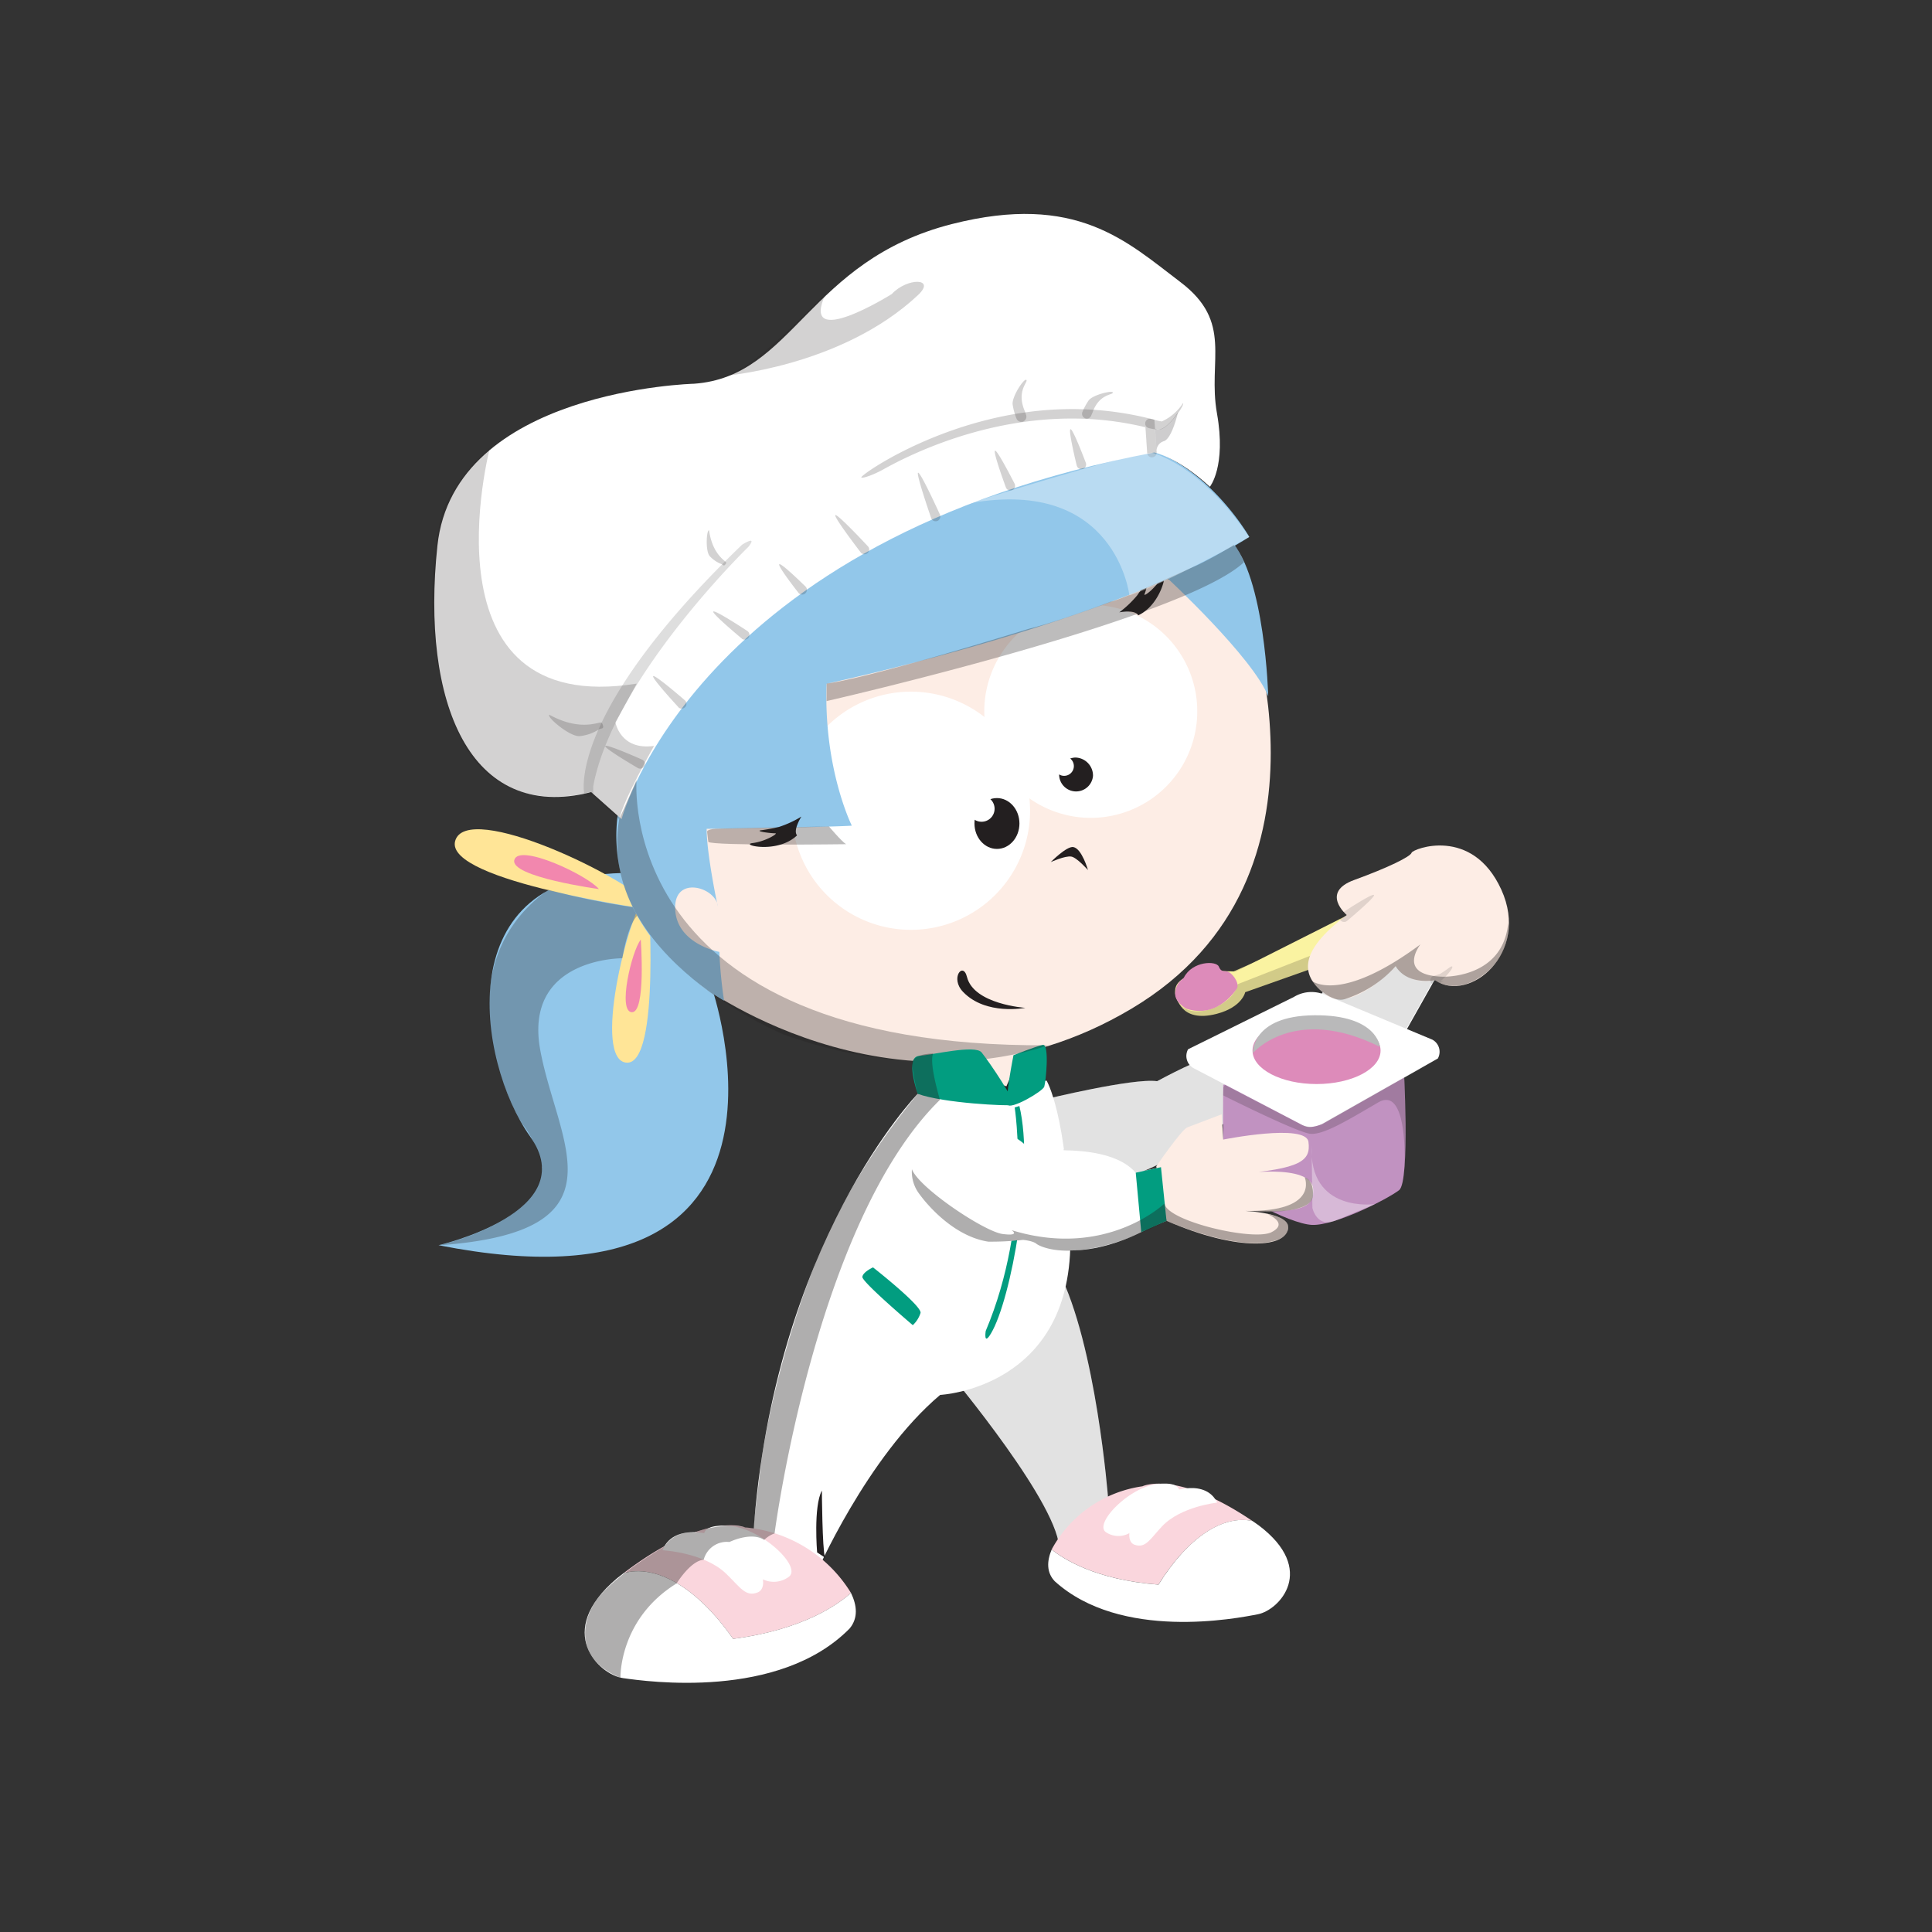 <svg xmlns="http://www.w3.org/2000/svg" viewBox="0 0 500 500"><rect x="0" y="0" width="500" height="500" fill="#333333" stroke="none"/><defs><style>.cls-1{isolation:isolate;}.cls-2{fill:#d2cb88;}.cls-3{fill:#faf3a1;}.cls-25,.cls-4,.cls-5{fill:#fff;}.cls-10,.cls-4{stroke:#231f20;}.cls-4{stroke-width:2.22px;}.cls-15,.cls-20,.cls-21,.cls-22,.cls-23,.cls-24,.cls-6{fill:#231f20;}.cls-6{opacity:0.13;}.cls-17,.cls-20,.cls-21,.cls-22,.cls-23,.cls-24,.cls-6{mix-blend-mode:multiply;}.cls-7{fill:#c192c1;}.cls-8{fill:#dd8bba;}.cls-9{fill:#b9b9ba;}.cls-10,.cls-14{fill:#fdede5;}.cls-10{stroke-linecap:round;stroke-linejoin:round;stroke-width:3.03px;}.cls-11{fill:#92c7ea;}.cls-12{fill:#ffe597;}.cls-13{fill:#f287ae;}.cls-16{opacity:0.15;}.cls-17,.cls-20{opacity:0.2;}.cls-18{fill:#029d80;}.cls-19{fill:#fad6dd;}.cls-21{opacity:0.22;}.cls-22{opacity:0.29;}.cls-23{opacity:0.3;}.cls-24,.cls-25{opacity:0.36;}.cls-25{mix-blend-mode:overlay;}</style></defs><g class="cls-1"><g id="Layer_1" data-name="Layer 1"><path class="cls-2" d="M304.53,257.85s.79,7,10.32,4.54c6.65-1.73,7.41-5.61,7.41-5.61l32-11.33-3.37-7.94"/><path class="cls-3" d="M351.06,235.67l-31.27,15.77S302.2,250,304.28,257.8c2,7.58,15,2.89,16-3.08L352.78,242"/><polyline class="cls-4" points="337 264.76 356.58 240.83 375.18 250.32"/><polyline class="cls-5" points="335.78 264.76 355.37 240.83 373.12 250.32 360.88 272.06"/><polyline class="cls-6" points="335.56 264.76 355.15 240.83 372.9 250.32 360.66 272.06"/><path class="cls-5" d="M270.46,284.5s22.78-5.57,29-4.69c0,0,13.47-7.35,14.9-6.12s8,12.86,8,12.86-22.45,17.75-32.45,18S277,302.26,277,302.26"/><path class="cls-6" d="M270.46,284.5s22.78-5.57,29-4.69c0,0,13.47-7.35,14.9-6.12s8,12.86,8,12.86-22.45,17.75-32.45,18S277,302.26,277,302.26"/><path class="cls-7" d="M363.23,275.1S365,305.73,362.1,308s-16.68,9.3-22.61,9-22.45-9-22.77-13-.16-23.26-.16-23.26"/><path class="cls-5" d="M342.22,290.91c-3.28,1.16-4,.9-5.76-.06l-27.58-14.42a3.59,3.59,0,0,1-1.4-4.88L334.87,258a8.75,8.75,0,0,1,7.84-.62l28,11.69a3.57,3.57,0,0,1,1.4,4.87Z"/><path class="cls-8" d="M357.29,271.89c0,4.78-7.42,8.66-16.57,8.66s-16.57-3.88-16.57-8.66,7.42-8.66,16.57-8.66S357.29,267.11,357.29,271.89Z"/><path class="cls-9" d="M324.26,272.53s10.74-12.67,32.87-1.6c0,0-.62-8.34-17-8.18S324.26,272.53,324.26,272.53Z"/><path class="cls-5" d="M243.31,352.47s27.86,32.76,30.62,46.53l12.85-11.22S283.72,348,273.93,329"/><path class="cls-6" d="M243.31,352.47s27.86,32.76,30.62,46.53l12.85-11.22S283.72,348,273.93,329"/><path class="cls-5" d="M237.5,283.08s-37.35,38.26-42.56,114.19l16.12,10.31S224.33,377,243.31,361c0,0,34.7-1.63,33.68-41.53-.79-31-6.13-39.8-6.13-39.8"/><polyline class="cls-10" points="250.25 267.77 253.72 280.22 261.27 283.08 266.38 271.24"/><path class="cls-11" d="M184.12,255.32s30.62,86.94-70.61,66.94c0,0,37.55-8.57,23.67-28.16S116,225.52,162.9,225.93"/><path class="cls-12" d="M170,235.66s-55.06-7.51-52.21-18C120.71,207,162.84,227.06,170,235.66Z"/><path class="cls-13" d="M155,230.09s-23.08-3.15-21.89-7.54S152,226.48,155,230.09Z"/><path class="cls-12" d="M167.74,230.19s3.33,45.32-5.54,44.83S162.08,237.4,167.74,230.19Z"/><path class="cls-13" d="M165.83,243.17s1.4,19-2.32,18.79S163.46,246.19,165.83,243.17Z"/><path class="cls-14" d="M181.39,255s54,40.32,111.52,6S321.68,154.5,321.68,154.5L267.8,141.64l-69.8,19-27.55,49S171,240.91,181.39,255Z"/><path class="cls-11" d="M318.42,139.8c9,9.39,9.8,40.41,9.8,40.41-4.09-10.2-26.13-30.61-26.13-30.61"/><path class="cls-5" d="M309.85,184.09a27.56,27.56,0,1,1-27.56-27.55A27.55,27.55,0,0,1,309.85,184.09Z"/><path class="cls-5" d="M266.58,209.81A30.82,30.82,0,1,1,235.76,179,30.82,30.82,0,0,1,266.58,209.81Z"/><ellipse class="cls-15" cx="258.01" cy="213.12" rx="5.82" ry="6.58"/><circle class="cls-5" cx="254.03" cy="209.3" r="3.37"/><path class="cls-15" d="M282.87,200.74a4.39,4.39,0,1,1-4.61-4.69A4.67,4.67,0,0,1,282.87,200.74Z"/><path class="cls-5" d="M277.91,198.13a2.52,2.52,0,1,1-2.65-2.38A2.52,2.52,0,0,1,277.91,198.13Z"/><path class="cls-15" d="M281.57,225.17s-1.59-5.58-3.8-5.95c-1.72-.29-5.84,3.89-5.84,3.89s3.72-1.7,5.32-1.43C278.69,221.92,281.57,225.17,281.57,225.17Z"/><path class="cls-15" d="M265.35,260.83s-13.33-.89-15.1-8c-1-4.08-4.45.33-1,3.88C255.15,262.87,265.35,260.83,265.35,260.83Z"/><path class="cls-15" d="M289.68,158.47a27,27,0,0,0,4.63-4.4,44.32,44.32,0,0,0,2.58-4.1c.74-1.13-.28,2.86-.68,3.77s2.88-1.5,4.52-4.49.33,7-6.17,10C293.78,157.67,289.68,158.47,289.68,158.47Z"/><path class="cls-11" d="M182.9,214.5s31.84-.41,37.55-.82c0,0-7.34-14.69-6.53-36.73,0,0,74.7-15.92,109.4-38,0,0-13.47-23.68-35.11-24.5s-54.69,12.25-54.69,12.25l-18.78,16.33s-19.59,13.06-20,14.28-29,26.54-29,26.54l-4.49,20.81S149.43,236.14,187.39,259a116.31,116.31,0,0,1-1.22-12.65s-11-2-11.43-11,10.61-5.72,11-.82c0,0-2.86-13.47-2.86-20"/><path class="cls-15" d="M207.4,211.33a27,27,0,0,1-5.8,2.68,43.3,43.3,0,0,1-4.77.88c-1.31.27,2.76.8,3.77.76s-2.47,2.13-5.85,2.54,6.4,2.91,11.53-2C205.14,214.85,207.4,211.33,207.4,211.33Z"/><path class="cls-5" d="M153,205l7.86,7s19.08-72.55,137.86-94.9c0,0,6.13,1.22,14.39,8.88,0,0,4.29-5.21,1.84-19s4.29-23.58-9.49-34-26.82-23.2-59.09-15c-37.35,9.49-41,39.49-66.74,41.33,0,0-62.14,1.53-66.43,41.94S121.47,213,153,205Z"/><g class="cls-16"><path class="cls-15" d="M151.19,205.26a9,9,0,0,1-.13-1.76h0c0-5.88,3.22-26.15,41-62.54h0s4.12-2.61,1.64.54c0,0-35,34-40.18,62h0c0,.46,0,.8,0,1h0c0,.21,0,.25,0,.25h0a1.23,1.23,0,0,1-1,1.45h0a1.14,1.14,0,0,1-.26,0h0a1.22,1.22,0,0,1-1.19-1Z"/></g><g class="cls-17"><path class="cls-15" d="M222.91,123.55c-.38-.56,23.81-17.66,54.42-17.68h0a83.27,83.27,0,0,1,20.57,2.54h0l.86.22.57,8.43a1.22,1.22,0,0,1-1.14,1.31h0a1.23,1.23,0,0,1-1.3-1.14h0l-.45-6.66a81,81,0,0,0-19.11-2.25h0c-22.31,0-40.87,8.77-48.71,13.15h0c-2.61,1.46-5.47,2.43-5.71,2.08Z"/></g><g class="cls-17"><path class="cls-15" d="M280.84,108.25a1.24,1.24,0,0,1-.73-1.58h0a16.23,16.23,0,0,1,1.6-3h0c1-1.48,6.29-2.74,6.29-2.07h0c0,.68-3.55.26-5.26,5.18h0c-.22.48-.33.76-.33.76h0a1.21,1.21,0,0,1-1.15.8h0a1.23,1.23,0,0,1-.42-.07Z"/></g><g class="cls-17"><path class="cls-15" d="M299.88,111.15a9.62,9.62,0,0,1-2.67-.39h0a1.22,1.22,0,0,1-.77-1.55h0a1.21,1.21,0,0,1,1.55-.77h0s.16,0,.5.12h0a14.81,14.81,0,0,0,2.19.51,12.88,12.88,0,0,0,5.47-4.72h0c.64.22-3.84,6.8-6.07,6.8h-.2Z"/></g><g class="cls-17"><line class="cls-15" x1="159.1" y1="194.01" x2="167.06" y2="198.09"/><path class="cls-15" d="M165.13,198.8s-8.8-5.13-8.49-5.73h0c.3-.61,9.6,3.55,9.6,3.55a1.22,1.22,0,0,1,.53,1.65h0a1.21,1.21,0,0,1-1.09.66h0a1.23,1.23,0,0,1-.55-.13Z"/></g><g class="cls-17"><line class="cls-15" x1="169.92" y1="175.84" x2="176.45" y2="182.17"/><path class="cls-15" d="M175.6,183.05s-7-7.57-6.56-8.06h0c.47-.48,8.26,6.3,8.26,6.3a1.22,1.22,0,0,1,0,1.73h0a1.21,1.21,0,0,1-.88.37h0a1.21,1.21,0,0,1-.85-.34Z"/></g><g class="cls-17"><line class="cls-15" x1="185.55" y1="158.99" x2="192.7" y2="164.29"/><path class="cls-15" d="M192,165.28s-7.8-6.48-7.4-7h0c.41-.55,8.86,5.05,8.86,5.05a1.23,1.23,0,0,1,.25,1.71h0a1.21,1.21,0,0,1-1,.5h0a1.21,1.21,0,0,1-.73-.24Z"/></g><g class="cls-17"><line class="cls-15" x1="202.49" y1="146.95" x2="207.6" y2="152.66"/><path class="cls-15" d="M206.68,153.47s-5.51-7-5-7.44h0c.5-.45,6.83,5.81,6.83,5.81a1.22,1.22,0,0,1-.1,1.73h0a1.19,1.19,0,0,1-.81.31h0a1.2,1.2,0,0,1-.92-.41Z"/></g><g class="cls-17"><line class="cls-15" x1="216.98" y1="134.29" x2="223.72" y2="142.25"/><path class="cls-15" d="M222.78,143s-7.1-9.25-6.59-9.68h0c.52-.44,8.46,8.1,8.46,8.1a1.21,1.21,0,0,1-.14,1.72h0a1.2,1.2,0,0,1-.79.3h0a1.23,1.23,0,0,1-.94-.44Z"/></g><g class="cls-17"><line class="cls-15" x1="238.01" y1="123.47" x2="242.09" y2="133.68"/><path class="cls-15" d="M241,134.13s-4-11.54-3.4-11.79h0c.63-.25,5.68,10.88,5.68,10.88a1.24,1.24,0,0,1-.69,1.6h0a1.19,1.19,0,0,1-.45.08h0a1.22,1.22,0,0,1-1.14-.77Z"/></g><g class="cls-17"><line class="cls-15" x1="258.01" y1="117.76" x2="261.48" y2="125.72"/><path class="cls-15" d="M260.35,126.21s-3.45-9.3-2.83-9.57h0c.59-.26,5.08,8.59,5.08,8.59a1.22,1.22,0,0,1-.63,1.61h0a1.23,1.23,0,0,1-.49.1h0a1.24,1.24,0,0,1-1.13-.73Z"/></g><g class="cls-17"><line class="cls-15" x1="277.4" y1="112.25" x2="279.85" y2="120.21"/><path class="cls-15" d="M278.68,120.57s-2.29-9.29-1.64-9.49h0c.64-.2,4,8.77,4,8.77a1.24,1.24,0,0,1-.81,1.53h0a1.12,1.12,0,0,1-.36.05h0a1.21,1.21,0,0,1-1.17-.86Z"/></g><path class="cls-18" d="M262.29,273.08s-2.24,11.22-1.53,12.75,9.08-3.37,9.49-4.59,1.43-11.23-.41-10.82S262.29,273.08,262.29,273.08Z"/><path class="cls-18" d="M225.94,328S238.69,338,238.23,339.8a7.28,7.28,0,0,1-2,3.15s-13.2-11.2-13.05-12.49S225.94,328,225.94,328Z"/><path class="cls-14" d="M348.54,236.81s-6.93-5.85,1.92-9.07,14.58-6.05,14.86-7.05,15.68-7,23.22,9.55-8.38,29.45-17.14,23.46c0,0-6.87,1.52-10.16-3.64,0,0-11.37,12.23-18,7.43S335.72,246.48,348.54,236.81Z"/><path class="cls-8" d="M307,261.05s-3.19-1.77-2.86-4.23c.39-2.91,1.95-3.25,2.24-3.81,2.19-4.32,8.38-4.43,9.05-2.86.53,1.26,1,1.12,2.12,1.26s3.23,2.74,2.62,4.29C320.21,255.7,315.39,263.83,307,261.05Z"/><line class="cls-14" x1="347.88" y1="237.37" x2="354.61" y2="232.36"/><path class="cls-6" d="M346.9,238.1a1.21,1.21,0,0,1,.25-1.71h0s8-5.31,8.44-4.76h0c.4.54-7,6.72-7,6.72a1.19,1.19,0,0,1-.73.25h0a1.2,1.2,0,0,1-1-.5Z"/><line class="cls-14" x1="358.61" y1="252.31" x2="368.48" y2="243.65"/><path class="cls-14" d="M371.4,253.7s3-1.61,3.68-2.58"/><path class="cls-6" d="M370.32,254.28a1.22,1.22,0,0,1,.5-1.66h0l1.74-.51c1.58-.87,3-2.2,3.23-2h0c.55.39-2.21,3.31-3.09,3.89l.94-.2c-.88.55-1.64,1-1.66,1h0a1.19,1.19,0,0,1-.58.15h0a1.25,1.25,0,0,1-1.08-.65Z"/><path class="cls-19" d="M161.39,407.13c21.38-16.23,31.44-11.84,31.44-11.84a35.81,35.81,0,0,1,27.4,16.95c-3.08,2.79-12.2,9.52-30.5,11.89C180.31,410.67,169.71,404.79,161.39,407.13Z"/><path class="cls-5" d="M219.87,421.47C201.6,440,167.49,435.18,161.26,434.3s-18-12-1.6-25.82c.58-.47,1.15-.91,1.73-1.35,8.32-2.34,18.92,3.54,28.34,17,18.3-2.37,27.42-9.1,30.5-11.89C221.81,415.51,222.12,418.77,219.87,421.47Z"/><path class="cls-5" d="M185.32,401.16c-3.71-1.86-5.9-7.13,3.85-6.21,8,.74,18.56,10.61,14.92,13.17a6.53,6.53,0,0,1-6.74.57c-2.34-2-6-4.75-6-4.75Z"/><path class="cls-5" d="M171.44,401.2s10.65.53,16.41,6c3.74,3.59,5.1,6.18,8.25,4.91,2.87-1.15,1.69-8.16-6.64-12.81C183.71,396.14,174.17,394.44,171.44,401.2Z"/><path class="cls-19" d="M324.16,393.65c-19.77-13.37-28.49-9-28.49-9A31.84,31.84,0,0,0,272.17,401c2.87,2.32,11.28,7.86,27.65,9.08C307.53,397.7,316.65,392,324.16,393.65Z"/><path class="cls-5" d="M272.94,409.2c17.11,15.53,47.16,9.64,52.64,8.56s15.38-11.51.18-23c-.54-.39-1.07-.76-1.6-1.12-7.51-1.67-16.63,4.05-24.34,16.46-16.37-1.22-24.78-6.76-27.65-9.08C270.92,404,270.8,406.92,272.94,409.2Z"/><path class="cls-5" d="M302.62,389.51c3.21-1.84,4.9-6.62-3.71-5.34-7,1.05-16,10.32-12.61,12.42a5.8,5.8,0,0,0,6,.17c2-1.89,5.06-4.5,5.06-4.5Z"/><path class="cls-5" d="M315,388.87s-9.44,1-14.28,6.16c-3.15,3.36-4.23,5.73-7.09,4.75-2.6-.88-1.89-7.16,5.28-11.69C303.81,385,312.19,383,315,388.87Z"/><path class="cls-18" d="M262.6,286.6s4.59,29.23-7.5,57.86c0,0-.62,4,1.38.61,5.2-8.73,11.32-42.14,7.34-58.83"/><path class="cls-14" d="M299.24,301.85s6.52-9.51,8.06-10.1l8.87-3.37.41,6.54s21.43-4.29,22.05.61-1.84,6.94-18.78,8.36c0,0,19.67-3.1,20,3.88.2,4.29-1.84,6.53-19.59,5.51,0,0,13.18.21,13.13,4.31-.06,5.31-12.73,6.51-31.5-1.65"/><path class="cls-5" d="M249,288.79s15.51,4.29,17.75,9.39c0,0,20.21-2.86,27.15,5.31l6.53-1.43,1.43,13.88-4.7,2s-17.34,10.2-30.41,3.26c-4.28-2-14.9,6.54-29.59-13.26"/><polygon class="cls-18" points="293.93 303.49 300.46 302.06 301.89 315.94 295.36 318.89 293.93 303.49"/><path class="cls-15" d="M211.47,401.76s-1-11.84,1.23-16c0,0,.1,15.2.81,17.35"/><g class="cls-17"><path class="cls-15" d="M264.83,109.08a1.35,1.35,0,0,1-1.76-.74h0a16.69,16.69,0,0,1-1-3.65h0c-.27-2,3-6.92,3.56-6.37h0c.5.55-2.69,2.86-.39,8.13h0c.17.55.29.86.29.86h0a1.35,1.35,0,0,1-.34,1.51h0a1.26,1.26,0,0,1-.4.26Z"/></g><g class="cls-17"><path class="cls-15" d="M187.77,146c-.41.54-.45.36-1,0a7.87,7.87,0,0,1-3.15-2.14h0c-1.11-1.42-.76-6.82-.11-6.62h0c.93,6.65,4.59,8,4.44,8.43h0a1.27,1.27,0,0,1-.2.38Z"/></g><g class="cls-17"><path class="cls-15" d="M156,187.61c.27.94,0,.83-.91,1.09a11.22,11.22,0,0,1-5.17,1.82h0c-2.59.07-8.54-5-7.75-5.54h0c8.49,4.62,13.13,1.5,13.56,2.08h0a1.66,1.66,0,0,1,.27.55Z"/></g><path class="cls-20" d="M186.78,97.35s30.82-2.24,50.82-21c4.74-4.46-2.8-4.57-6.81-.25,0,0-24.21,15.15-17.07-.16,0,0-6.74,6.94-12.25,11.84s-9.18,8.16-15.51,10"/><path class="cls-20" d="M126.78,115.92s-18.37,70,38,61c0,0-4.9,9-5.51,10,0,0,1.22,7.35,10,6.12,0,0-8,14.08-9,19l-7.86-7s-22.35,6.84-32.76-13-8.57-48.17-4.9-60.41C114.73,131.64,119.63,121.43,126.78,115.92Z"/><path class="cls-21" d="M304.85,106.74s-1.53,6.84-3.68,7.45a2.63,2.63,0,0,0-1.84,2.87l-.4-6.14S300.77,112.66,304.85,106.74Z"/><path class="cls-22" d="M164.74,201.85s-5.92,69.29,106.43,68.67c0,0-29.08,11.33-68.27-2.75,0,0-48.78-20-42.65-55.72Z"/><path class="cls-23" d="M214.54,213.89s3.21,3.83,4.43,4.59c0,0-34.74.46-35.66-.61l-.31-2.6s-.15-.62,2.15-.77S214.54,213.89,214.54,213.89Z"/><path class="cls-23" d="M213.92,181.44s92.05-21,108-35.92c0,0-1.22-3.27-2.65-4.49a94.25,94.25,0,0,1-9.34,5.2c-3.52,1.53-19.44,8.88-22.5,9.49,0,0-13.78,5.21-21.13,7,0,0-39.95,12.45-52.35,14.19Z"/><path class="cls-18" d="M237.5,283.08s-3.37-9.49.3-9.8,14.58-2.95,16.23-.92c2,2.45,9.33,13.32,8.11,13.62S244.23,285.53,237.5,283.08Z"/><path class="cls-24" d="M241.48,272.67s-5.72-.1-5.41,3a61.81,61.81,0,0,0,1.43,7.45,175.08,175.08,0,0,0-21.74,33.06c-9,18.37-16.07,43.93-18.67,61.53l-2.15,17.76s-5.36-.84-6.89-.61c0,0-5.58.38-8.19,1.83a8,8,0,0,0-7.88,3.53s-14,8-18.14,14.69-3.59,15.15,6.74,19.29c0,0-.46-15.16,14.54-24.42,0,0,3.6-5.89,7-6.12a6.17,6.17,0,0,1,6.66-4.59s5.59-2.76,9-.54a7.07,7.07,0,0,1,2.68-1.68s10.48-80.52,42.78-112.2C243.31,284.61,240.4,275.42,241.48,272.67Z"/><path class="cls-20" d="M317,280.78,336.69,291a5.84,5.84,0,0,0,5.2,0l21.51-12.17s.69,16.22.07,23.49c0,0,1.15-21.66-6.81-17s-14.16,8.42-17.53,8.11-22.57-9.94-22.57-9.94l.07-2.07"/><path class="cls-25" d="M339.44,296.39l.21,16.24s1.17,5.35,6.07,3.2l10.1-4.21S338.6,314.07,339.44,296.39Z"/><path class="cls-24" d="M238,309.1s7.43,10.64,17.76,12.24a74.15,74.15,0,0,0,9-.46s2.53.23,3.45,1,10.91,6,33.7-5.94c0,0,15.51,6.93,25.69,5.63,6-.84,5.66-3.21,5.74-3.59s.84-2.61-5.28-3.75c0,0,5.66,2.29,1,4.66s-27-2.83-27.7-7.42c0,0-15,14.47-39.57,6.89,0,0,2.45,1.61-2.3,1S237.8,307.41,236,302.59A9.52,9.52,0,0,0,238,309.1Z"/><path class="cls-24" d="M337.66,304.71s3.92,9-15.46,8.67c0,0,17.32,1.7,17.6-4C340,305.17,337.66,304.71,337.66,304.71Z"/><path class="cls-24" d="M339.44,253.79s7.14,6.22,28.17-9.39c0,0-6.33,8,5.71,8.37,0,0,15.72.61,17-14,0,0,1.18,9.3-8.29,14.74-6.12,3.52-10.75.19-10.75.19s-7.07,1.36-10.08-3.66A29.68,29.68,0,0,1,348,258.58C344.19,259.66,339.44,254.12,339.44,253.79Z"/><path class="cls-25" d="M292.29,154.09s-3.46-30.62-41.22-23.88c0,0,39.8-12.65,47-13.06,0,0,12.55,2.86,25.21,21.84C323.32,139,300.87,151.44,292.29,154.09Z"/><path class="cls-22" d="M161.06,248s-25.71-.2-21.22,23.88,22.85,46.94-26.33,50.41c0,0,26.33-5.71,26.74-20.2a26.24,26.24,0,0,0-4.9-11c-2.45-3.27-22-40.21,6.53-60.82a193.31,193.31,0,0,0,21.84,4.49l1.22,2.24S162.7,238.58,161.06,248Z"/></g></g></svg>
